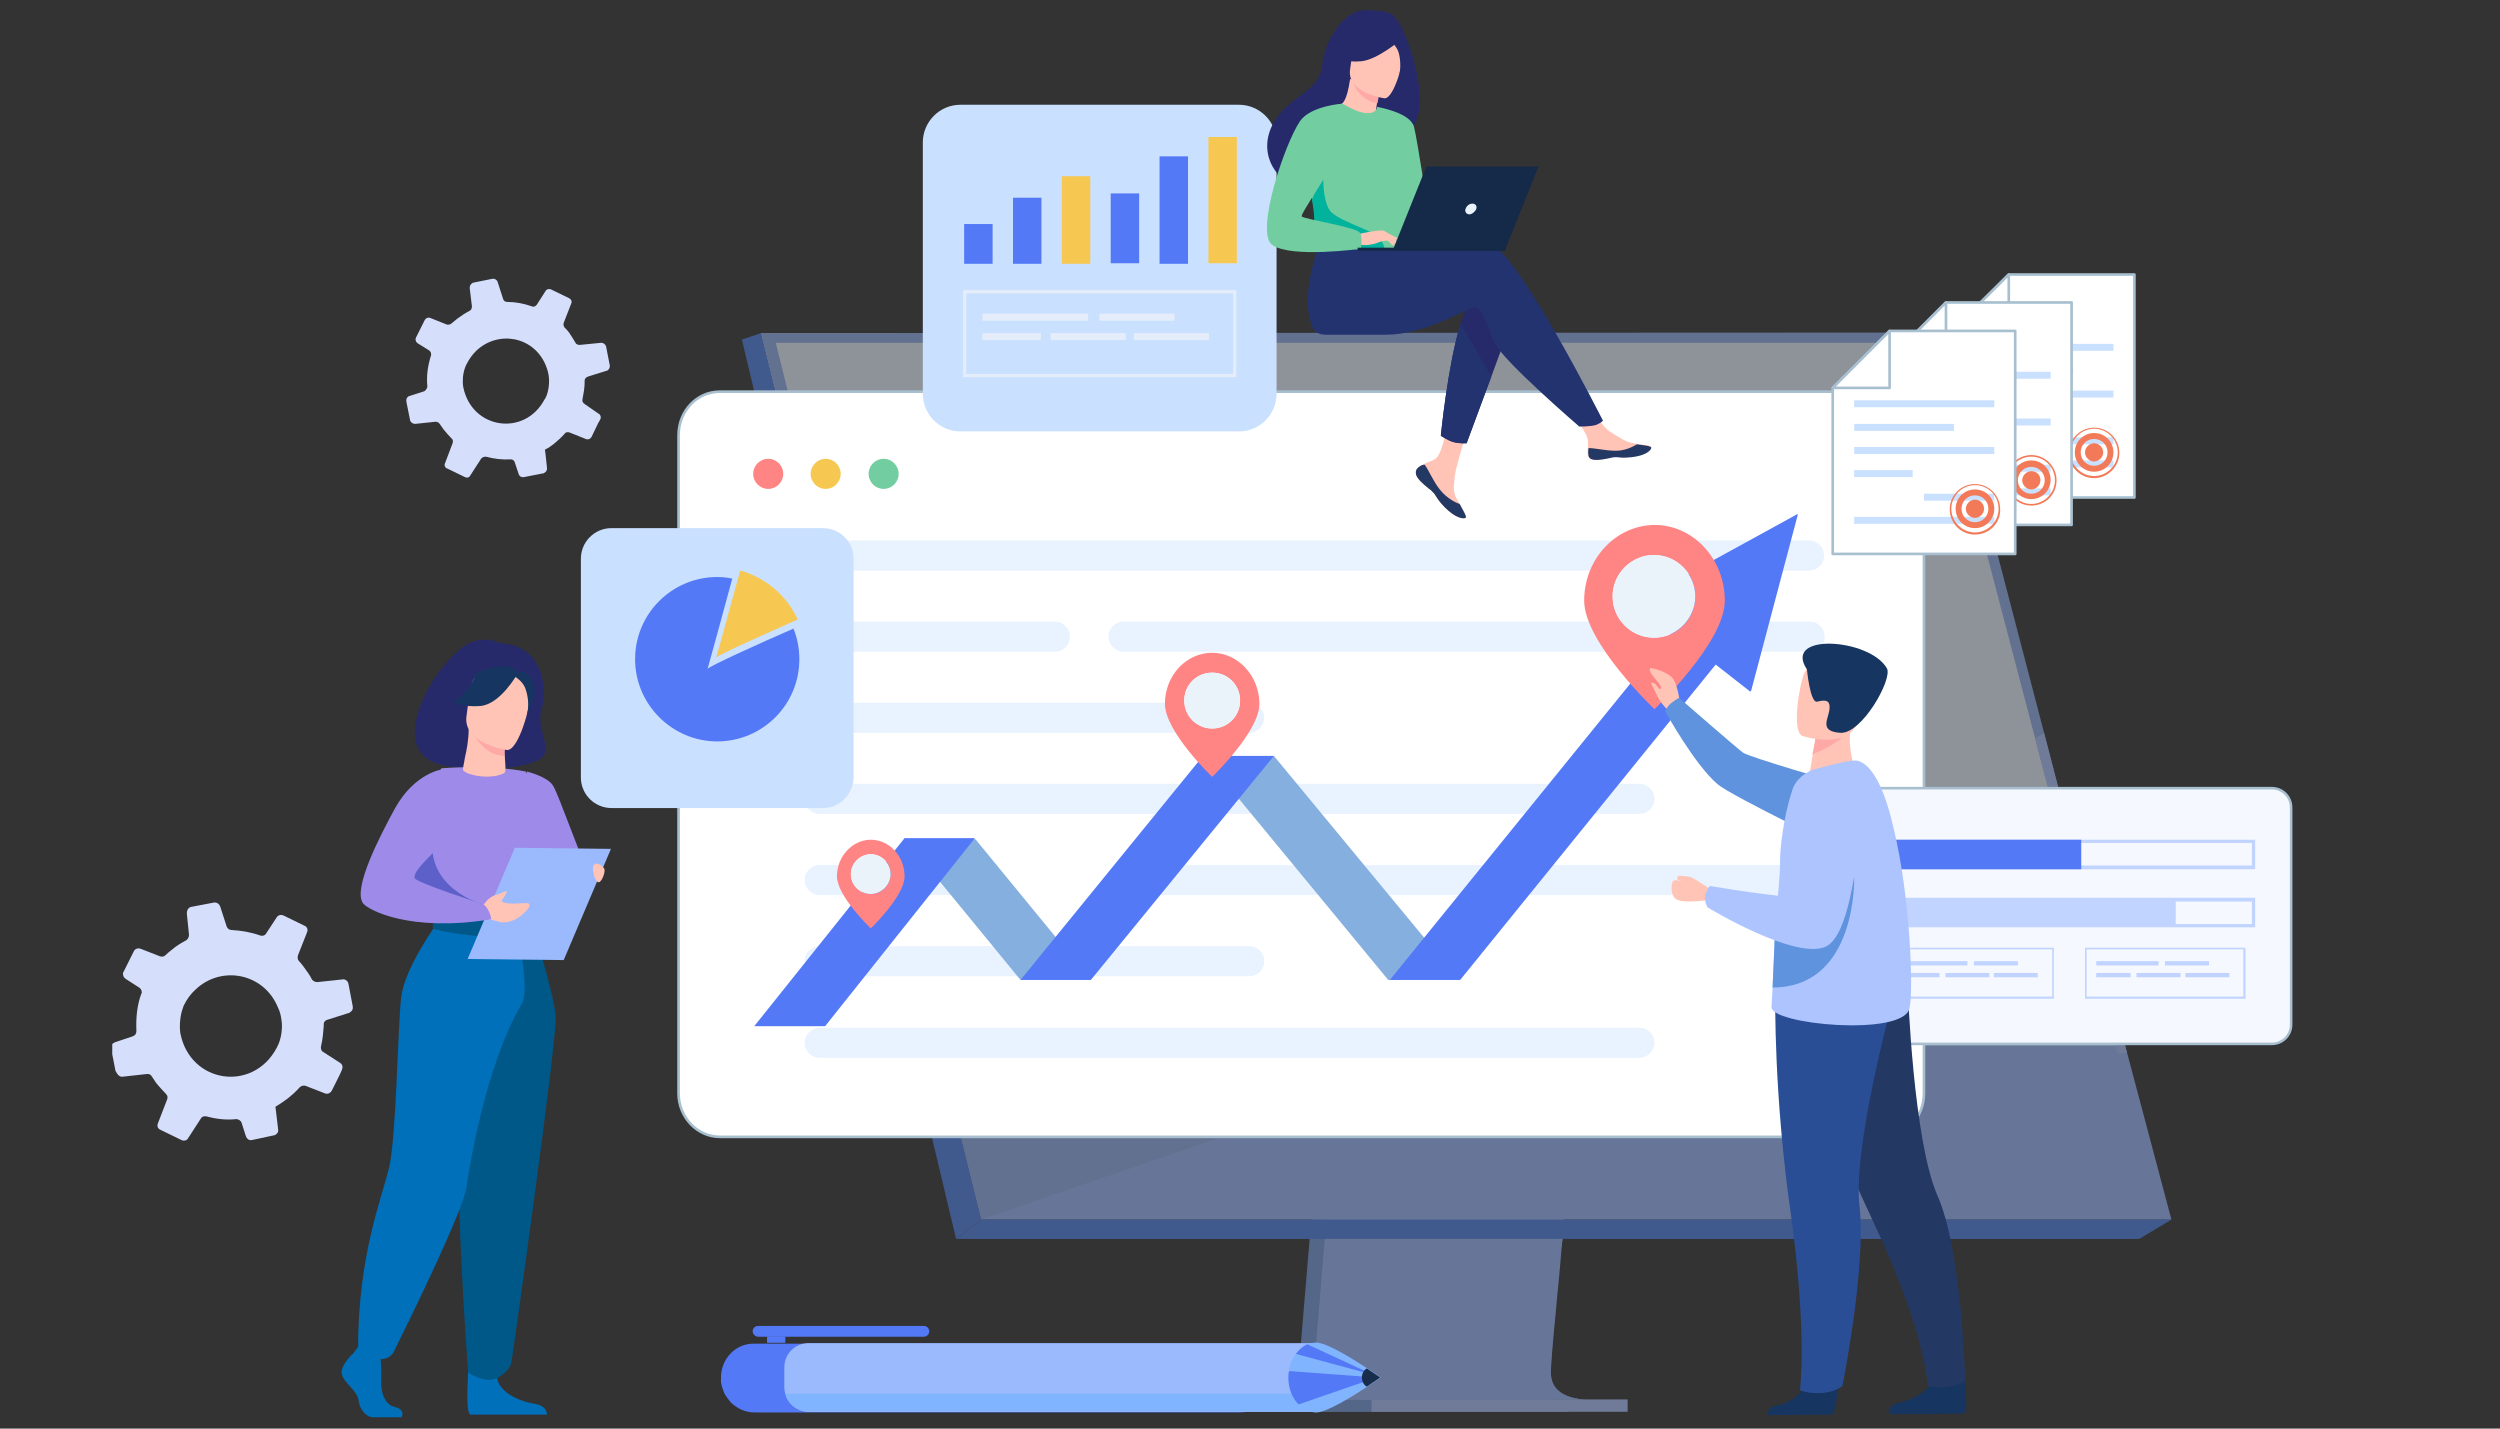 <svg width="490" height="280" viewBox="0 0 490 280" fill="none" xmlns="http://www.w3.org/2000/svg">
<rect x="0" y="0" width="490" height="280" fill="#333333" stroke="none"/>
<g id="Frame 43915">
<g id="Frame" clip-path="url(#clip0_215_107)">
<g id="Group">
<g id="Group_2" opacity="0.5">
<path id="Vector" d="M265.569 136.999L254.522 268.734C254.522 268.734 253.365 276.737 259.257 276.737C269.041 276.737 307.865 276.737 307.865 276.737C307.865 276.737 300.5 275.052 300.606 271.366C300.711 266.943 313.547 135.841 313.547 135.841L265.569 136.999Z" fill="#759BE0"/>
<path id="Vector_2" d="M311.021 274.315C309.128 274.315 272.092 274.42 262.518 274.315C258.415 274.315 257.678 270.629 257.573 268.312C257.573 267.154 257.678 266.312 257.678 266.312L257.994 262.837L258.73 254.096L259.362 246.409L260.203 236.511L260.94 228.192L268.831 134.577L316.808 133.313C316.808 133.313 311.442 188.177 307.549 228.192C307.129 232.615 306.708 236.932 306.392 240.933C306.287 242.197 306.182 243.461 306.076 244.619C305.761 248.41 305.445 251.885 305.13 254.939C305.024 256.518 304.814 258.098 304.709 259.467C304.183 264.837 303.972 268.312 303.972 268.944C303.972 269.365 303.972 269.681 304.077 269.997C304.709 274.209 310.285 274.315 311.021 274.315Z" fill="#9BBAFE"/>
<path id="Vector_3" d="M149.203 65.288L176.138 173.75L179.82 188.598L192.341 239.038H425.599L379.41 65.288H149.203Z" fill="#9BBAFE"/>
<path id="Vector_4" d="M149.203 65.288L145.416 66.551L187.396 242.829L192.341 239.038L149.203 65.288Z" fill="#4E82EA"/>
<path id="Vector_5" d="M187.396 242.829H419.286L425.599 239.038H192.341L187.396 242.829Z" fill="#4E82EA"/>
<path id="Vector_6" d="M268.827 276.711H319.014V274.289H268.827V276.711Z" fill="#AEC3FF"/>
<path id="Vector_7" d="M306.287 242.829L305.971 244.619L258.836 254.201L259.467 246.514L259.783 242.829H306.287Z" fill="#9BBAFE"/>
<path id="Vector_8" d="M311.021 274.315C309.128 274.315 272.092 274.42 262.518 274.315C258.415 274.315 257.678 270.629 257.573 268.312L304.603 259.467C304.077 264.837 303.867 268.312 303.867 268.944C303.867 269.365 303.867 269.681 303.972 269.997C304.709 274.209 310.285 274.315 311.021 274.315Z" fill="#9BBAFE"/>
<path id="Vector_9" d="M294.819 203.867L192.341 239.038L179.82 188.598L294.819 203.867Z" fill="#94B0ED"/>
<path id="Vector_10" d="M149.203 65.288H379.41L416.445 204.92H183.924L149.203 65.288Z" fill="#E9F2FF"/>
<path id="Vector_11" d="M416.551 204.92H414.657L398.875 144.686L378.569 67.183H152.044L186.343 204.92H183.924L149.203 65.287L380.147 65.182L380.357 65.919L400.663 143.738L416.551 204.92Z" fill="#94B0ED"/>
<path id="Vector_12" d="M416.866 206.288L415.078 206.499L398.875 144.686L400.663 143.738L416.866 206.288Z" fill="#AEC3FF"/>
</g>
<g id="Group_3">
<path id="Vector_13" d="M92.283 150.267C91.862 149.109 97.544 151.741 104.172 149.53C109.959 147.634 104.698 143.844 106.171 139C107.223 135.63 106.908 126.468 97.964 126.047C97.964 126.047 95.86 124.784 92.704 125.731C85.76 128.153 71.135 151.847 92.283 150.267Z" fill="#262A6B"/>
<path id="Vector_14" d="M102.068 170.275C102.068 170.275 102.909 171.96 104.488 173.855C106.381 176.172 116.061 170.696 115.219 170.275C114.378 169.854 109.538 155.743 108.38 153.953C107.223 152.163 103.225 151.215 103.225 151.215L102.068 170.275Z" fill="#9E8BE9"/>
<path id="Vector_15" d="M69.241 265.258C69.241 265.258 66.505 267.68 67.032 269.471C67.558 271.261 69.978 272.419 70.293 274.525C70.609 276.631 71.977 277.79 73.134 277.79C74.291 277.79 78.71 277.79 78.71 277.79C78.71 277.79 79.552 276.315 77.448 275.789C75.343 275.368 74.607 272.84 74.712 270.524C74.817 268.207 74.502 265.153 74.502 265.153L70.083 264.1L69.241 265.258Z" fill="#0070BA"/>
<path id="Vector_16" d="M91.967 266.312C91.967 266.312 91.02 276.737 92.177 277.263H107.223C107.223 277.263 107.223 275.473 104.803 275.157C102.383 274.736 98.175 273.367 97.438 270.208C96.702 267.049 91.967 266.312 91.967 266.312Z" fill="#0070BA"/>
<path id="Vector_17" d="M80.394 163.325C80.394 163.325 80.183 166.484 80.394 170.275C80.499 172.802 83.129 176.172 83.445 177.014C84.392 179.12 85.339 179.436 85.339 179.436L93.23 181.332L95.965 181.964L104.698 179.331C104.698 179.331 108.696 168.169 107.118 161.851C105.54 155.532 103.014 151.215 103.014 151.215C103.014 151.215 97.017 149.846 86.496 150.583L80.394 163.325Z" fill="#9E8BE9"/>
<path id="Vector_18" d="M79.552 170.38C79.657 172.907 83.024 176.172 83.34 177.014C84.287 179.12 85.234 179.436 85.234 179.436L93.124 181.332L94.597 177.225C94.597 177.225 83.024 174.171 84.918 163.43L79.552 170.38Z" fill="#5E60CA"/>
<path id="Vector_19" d="M104.277 181.121C104.277 181.121 108.591 194.705 108.906 199.233C109.222 203.866 100.595 264.732 100.279 266.838C99.963 268.839 97.438 270.102 97.438 270.102C97.438 270.102 96.281 270.734 94.703 270.313C92.388 269.681 91.757 268.944 91.757 268.944C91.757 268.944 88.39 225.559 90.494 209.974C92.598 194.494 92.598 181.016 92.598 181.016H104.277V181.121Z" fill="#005889"/>
<path id="Vector_20" d="M85.865 180.7C85.865 180.7 79.236 189.65 78.605 195.653C77.974 201.655 77.658 222.821 76.29 228.718C74.923 234.615 70.188 245.882 70.188 264.205C70.188 264.205 70.714 265.258 72.292 265.785C72.818 265.995 73.45 266.101 74.081 266.311C75.344 266.627 76.711 265.995 77.237 264.837C80.499 258.203 90.915 237.037 91.441 232.614C91.862 229.455 95.124 208.816 102.278 196.706C103.962 193.757 101.226 182.174 101.226 182.174L85.865 180.7Z" fill="#0070BA"/>
<path id="Vector_21" d="M104.909 179.015C104.909 179.015 103.12 180.384 99.648 180.489C95.544 180.594 85.234 179.436 85.234 179.436C85.234 179.436 84.813 180.699 84.813 182.068C84.813 182.068 97.333 185.228 104.593 182.49C104.698 182.49 105.645 180.805 104.909 179.015Z" fill="#005889"/>
<g id="Group_4">
<path id="Vector_22" d="M98.806 181.963C98.806 180.805 99.648 179.857 100.7 179.857C101.752 179.857 102.594 180.805 102.594 181.963C102.594 183.122 101.752 184.07 100.7 184.07C99.648 184.07 98.806 183.122 98.806 181.963ZM99.437 181.963C99.437 182.806 99.963 183.438 100.7 183.438C101.436 183.438 101.962 182.806 101.962 181.963C101.962 181.121 101.436 180.489 100.7 180.489C100.068 180.384 99.437 181.121 99.437 181.963Z" fill="white"/>
</g>
<path id="Vector_23" d="M91.652 187.966L110.485 188.176L119.744 166.379L100.91 166.168L91.652 187.966Z" fill="#9BBAFE"/>
<path id="Vector_24" d="M94.177 178.067L95.544 176.382C95.544 176.382 96.491 175.54 97.123 175.434C97.754 175.329 99.227 174.487 99.332 174.697C99.437 174.908 98.28 176.593 98.28 176.593H98.175C99.648 177.646 103.225 176.698 103.646 177.119C104.172 177.646 102.909 178.804 102.173 179.436C101.436 180.068 99.542 181.121 97.964 180.7C96.807 180.384 95.123 179.962 95.123 179.962L94.177 178.067Z" fill="#FFC4B5"/>
<path id="Vector_25" d="M118.376 170.169C118.376 170.169 117.219 168.8 116.482 169.432C115.746 170.064 116.692 173.223 117.429 172.907C118.06 172.697 118.797 170.591 118.376 170.169Z" fill="#FFC4B5"/>
<path id="Vector_26" d="M86.706 150.793C86.706 150.793 81.341 151.425 77.448 158.375C74.396 163.956 69.136 174.171 71.135 177.014C71.977 178.278 80.288 182.806 96.281 180.173C96.281 180.173 96.07 178.172 94.703 177.225C94.703 177.225 81.235 172.907 81.235 172.065C81.235 170.485 83.024 169.011 90.599 161.534C92.598 159.534 86.706 150.793 86.706 150.793Z" fill="#9E8BE9"/>
<path id="Vector_27" d="M90.81 151.004C90.599 150.794 90.915 149.951 91.126 148.477C91.441 147.108 91.862 145.107 91.862 142.791L92.283 142.896L99.016 144.054C99.016 144.054 98.911 145.844 98.911 147.529C98.911 149.003 99.332 151.215 98.806 151.531C96.176 152.9 91.546 151.952 90.81 151.004Z" fill="#FFC4B5"/>
<path id="Vector_28" d="M98.911 143.949C98.911 143.949 98.806 146.476 98.806 148.161C95.018 148.056 93.019 144.475 92.283 142.791L98.911 143.949Z" fill="#FFA9A6"/>
<path id="Vector_29" d="M99.332 147.002C99.332 147.002 90.6 145.739 91.441 140.263C92.283 134.787 91.757 130.996 97.333 131.523C103.015 132.049 103.751 134.366 103.856 136.262C104.067 138.157 101.647 147.213 99.332 147.002Z" fill="#FFC4B5"/>
<path id="Vector_30" d="M101.436 132.049C101.436 132.049 98.07 138.052 94.177 138.368C90.389 138.684 88.916 137.525 88.916 137.525C88.916 137.525 92.072 135.735 93.335 131.944C93.335 131.944 100.069 128.785 101.436 132.049Z" fill="#163560"/>
<path id="Vector_31" d="M100.7 132.471C100.7 132.471 102.383 133.418 102.909 134.787C103.436 136.156 103.751 137.946 103.33 139.947C103.33 139.947 105.855 135.84 104.172 133.103C102.383 130.259 100.7 132.471 100.7 132.471Z" fill="#163560"/>
</g>
<path id="Vector_32" d="M24.104 211.027L28.839 210.501C29.26 210.501 29.576 210.606 29.786 211.027C30.102 211.448 30.312 211.87 30.628 212.291C31.259 213.028 31.89 213.765 32.522 214.397C32.837 214.713 32.942 215.134 32.732 215.555L30.943 220.188C30.733 220.715 30.943 221.242 31.469 221.452L35.573 223.453C35.993 223.664 36.625 223.558 36.835 223.137L39.36 219.241C39.571 218.82 40.097 218.714 40.518 218.82C42.411 219.346 44.411 219.557 46.304 219.346C46.725 219.346 47.251 219.662 47.357 220.083L48.198 222.716C48.409 223.242 48.83 223.558 49.356 223.453L53.775 222.505C53.88 222.505 53.985 222.505 53.985 222.4C54.406 222.189 54.616 221.768 54.511 221.347L54.09 217.767L53.985 216.924C54.721 216.503 55.458 215.976 56.194 215.45C57.141 214.713 57.983 213.976 58.72 213.133C59.035 212.817 59.456 212.712 59.877 212.817L63.665 214.292C64.191 214.502 64.717 214.292 65.032 213.765L66.611 210.606L67.031 209.658C67.242 209.132 67.137 208.605 66.611 208.289L63.349 206.183C62.928 205.973 62.823 205.446 62.928 205.025C63.244 203.761 63.349 202.392 63.454 201.129C63.454 201.023 63.454 200.918 63.454 200.813V200.707C63.454 200.286 63.77 199.97 64.191 199.865L68.504 198.496C68.504 198.496 68.61 198.496 68.61 198.391C69.031 198.18 69.241 197.759 69.136 197.232L68.294 192.81C68.189 192.283 67.663 191.862 67.137 191.967L62.192 192.494C61.771 192.494 61.35 192.283 61.139 191.967C60.719 191.125 60.193 190.388 59.561 189.545C59.246 189.124 58.93 188.703 58.614 188.387C58.299 188.071 58.299 187.65 58.404 187.229L60.193 182.701C60.403 182.174 60.193 181.647 59.666 181.437L55.563 179.436C55.037 179.226 54.511 179.331 54.195 179.857L52.196 182.911C51.986 183.332 51.46 183.543 50.934 183.332C49.145 182.701 47.251 182.385 45.358 182.279C44.937 182.279 44.516 181.963 44.411 181.542L43.148 177.646C42.938 177.119 42.411 176.804 41.886 176.909L37.467 177.751C36.94 177.857 36.625 178.383 36.625 178.91V179.12L37.046 183.227C37.046 183.648 36.835 184.069 36.52 184.28C35.573 184.807 34.626 185.333 33.784 186.07C33.363 186.386 32.837 186.807 32.416 187.229C32.101 187.544 31.68 187.544 31.364 187.439L27.576 185.965C27.05 185.754 26.419 185.965 26.209 186.491L24.21 190.493C24.104 190.598 24.104 190.704 24.104 190.809C24.104 191.23 24.21 191.546 24.631 191.862L27.261 193.547C27.576 193.757 27.787 194.073 27.787 194.494C27.787 194.6 27.787 194.705 27.682 194.81C26.84 197.127 26.63 199.549 26.735 202.076C26.735 202.498 26.524 202.919 26.209 203.024C26.209 203.024 26.103 203.024 25.998 203.129L22.526 204.288C22 204.498 21.684 204.92 21.79 205.446V205.551L22.631 209.869C23.052 210.711 23.473 211.132 24.104 211.027ZM54.511 197.548C54.827 198.18 55.037 198.917 55.142 199.76C55.458 201.234 55.142 203.656 54.406 205.025C54.301 205.13 54.301 205.341 54.195 205.446C49.566 214.081 37.361 212.396 35.362 202.603C35.152 201.339 35.257 199.444 35.678 198.075C35.783 197.759 35.888 197.443 35.993 197.127C36.625 195.863 37.361 194.81 38.308 193.968C43.358 189.124 51.776 190.704 54.511 197.548Z" fill="#D5DFFC"/>
<path id="Vector_33" d="M81.341 83.084L85.339 82.662C85.654 82.662 85.97 82.768 86.18 83.084C86.391 83.4 86.706 83.821 86.917 84.137C87.443 84.769 87.969 85.4 88.495 85.927C88.811 86.137 88.811 86.559 88.706 86.875L87.233 90.771C87.022 91.192 87.233 91.719 87.653 91.824L91.125 93.509C91.546 93.719 91.967 93.614 92.177 93.193L94.282 89.928C94.492 89.612 94.913 89.507 95.229 89.507C96.807 89.928 98.49 90.139 100.069 90.034C100.489 90.034 100.805 90.244 100.91 90.665L101.647 92.877C101.752 93.298 102.173 93.614 102.699 93.509L106.487 92.772C106.592 92.772 106.592 92.772 106.697 92.666C107.013 92.561 107.223 92.14 107.223 91.824L106.907 88.875L106.802 88.138C107.433 87.822 108.065 87.401 108.591 86.98C109.327 86.348 110.064 85.716 110.695 84.979C110.906 84.663 111.326 84.663 111.642 84.769L114.798 86.032C115.219 86.243 115.745 86.032 115.956 85.611L117.218 82.978L117.639 82.241C117.85 81.82 117.744 81.293 117.324 81.083L114.588 79.187C114.272 78.977 114.062 78.661 114.167 78.24C114.378 77.187 114.588 76.028 114.588 74.975C114.588 74.87 114.588 74.765 114.588 74.659V74.554C114.588 74.238 114.904 73.922 115.219 73.817L118.902 72.659H119.007C119.323 72.448 119.533 72.132 119.533 71.711L118.797 67.92C118.691 67.499 118.27 67.183 117.85 67.183L113.641 67.604C113.325 67.604 112.905 67.499 112.799 67.183C112.379 66.446 111.958 65.814 111.537 65.182C111.326 64.866 111.011 64.55 110.695 64.234C110.485 64.024 110.379 63.602 110.485 63.287L111.958 59.496C112.168 59.075 111.958 58.653 111.537 58.443L108.065 56.758C107.644 56.547 107.118 56.653 106.907 57.074L105.224 59.706C105.014 60.022 104.593 60.233 104.172 60.022C102.699 59.496 101.015 59.18 99.437 59.18C99.016 59.18 98.701 58.969 98.596 58.548L97.543 55.284C97.438 54.862 96.912 54.547 96.491 54.652L92.809 55.389C92.388 55.494 92.072 55.915 92.072 56.337V56.547L92.493 60.022C92.493 60.443 92.388 60.759 91.967 60.97C91.125 61.391 90.389 61.918 89.652 62.444C89.231 62.76 88.916 63.076 88.495 63.392C88.285 63.602 87.864 63.708 87.548 63.602L84.392 62.339C83.971 62.128 83.445 62.339 83.234 62.76L81.551 66.13C81.551 66.235 81.446 66.34 81.446 66.446C81.446 66.762 81.551 67.078 81.867 67.288L84.076 68.657C84.392 68.868 84.497 69.184 84.497 69.394C84.497 69.499 84.497 69.605 84.497 69.605C83.866 71.606 83.55 73.606 83.76 75.712C83.76 76.028 83.55 76.344 83.34 76.555C83.34 76.555 83.234 76.555 83.234 76.66L80.288 77.608C79.868 77.713 79.552 78.134 79.657 78.661V78.766L80.394 82.452C80.499 82.768 80.92 83.084 81.341 83.084ZM107.013 71.711C107.223 72.237 107.433 72.869 107.539 73.606C107.749 74.87 107.539 76.871 106.907 78.029C106.802 78.134 106.802 78.24 106.697 78.345C102.804 85.611 92.493 84.137 90.81 75.923C90.599 74.87 90.704 73.29 91.125 72.132C91.231 71.816 91.336 71.606 91.441 71.395C91.967 70.342 92.598 69.499 93.335 68.762C97.649 64.656 104.698 65.919 107.013 71.711Z" fill="#D5DFFC"/>
<path id="Vector_34" d="M377.096 85.295V214.292C377.096 219.03 373.518 222.821 368.994 222.821H141.102C136.683 222.821 133 219.03 133 214.292V85.295C133 80.556 136.577 76.766 141.102 76.766H369.099C373.518 76.766 377.096 80.556 377.096 85.295Z" fill="white" stroke="#A8BFCF" stroke-width="0.521" stroke-miterlimit="10"/>
<path id="Vector_35" d="M354.58 111.832H160.672C158.988 111.832 157.726 110.463 157.726 108.883C157.726 107.198 159.093 105.935 160.672 105.935H354.58C356.263 105.935 357.526 107.304 357.526 108.883C357.526 110.463 356.263 111.832 354.58 111.832Z" fill="#E9F2FF"/>
<path id="Vector_36" d="M244.842 143.633H160.672C158.988 143.633 157.726 142.264 157.726 140.684C157.726 138.999 159.093 137.736 160.672 137.736H244.842C246.526 137.736 247.788 139.105 247.788 140.684C247.788 142.264 246.421 143.633 244.842 143.633Z" fill="#E9F2FF"/>
<path id="Vector_37" d="M321.227 159.534H160.672C158.988 159.534 157.726 158.165 157.726 156.585C157.726 154.9 159.093 153.637 160.672 153.637H321.333C323.016 153.637 324.279 155.006 324.279 156.585C324.279 158.27 322.911 159.534 321.227 159.534Z" fill="#E9F2FF"/>
<path id="Vector_38" d="M188.027 175.435H160.672C158.988 175.435 157.726 174.066 157.726 172.486C157.726 170.801 159.093 169.538 160.672 169.538H188.027C189.71 169.538 190.973 170.907 190.973 172.486C190.973 174.171 189.605 175.435 188.027 175.435Z" fill="#E9F2FF"/>
<path id="Vector_39" d="M206.755 127.732H160.672C158.988 127.732 157.726 126.363 157.726 124.784C157.726 123.099 159.093 121.835 160.672 121.835H206.755C208.438 121.835 209.701 123.204 209.701 124.784C209.701 126.363 208.438 127.732 206.755 127.732Z" fill="#E9F2FF"/>
<path id="Vector_40" d="M354.79 127.732H220.222C218.539 127.732 217.276 126.363 217.276 124.784C217.276 123.099 218.644 121.835 220.222 121.835H354.685C356.369 121.835 357.631 123.204 357.631 124.784C357.736 126.363 356.369 127.732 354.79 127.732Z" fill="#E9F2FF"/>
<path id="Vector_41" d="M244.842 191.335H160.672C158.988 191.335 157.726 189.967 157.726 188.387C157.726 186.702 159.093 185.438 160.672 185.438H244.842C246.526 185.438 247.788 186.807 247.788 188.387C247.788 190.072 246.421 191.335 244.842 191.335Z" fill="#E9F2FF"/>
<path id="Vector_42" d="M321.227 207.341H160.672C158.988 207.341 157.726 205.972 157.726 204.393C157.726 202.708 159.093 201.444 160.672 201.444H321.333C323.016 201.444 324.279 202.813 324.279 204.393C324.279 205.972 322.911 207.341 321.227 207.341Z" fill="#E9F2FF"/>
<path id="Vector_43" d="M354.79 175.435H220.222C218.539 175.435 217.276 174.066 217.276 172.486C217.276 170.801 218.644 169.538 220.222 169.538H354.685C356.369 169.538 357.631 170.907 357.631 172.486C357.736 174.171 356.369 175.435 354.79 175.435Z" fill="#E9F2FF"/>
<g id="Group_5">
<path id="Vector_44" d="M161.303 158.376H119.849C116.587 158.376 113.852 155.743 113.852 152.373V109.515C113.852 106.251 116.482 103.513 119.849 103.513H161.303C164.564 103.513 167.3 106.145 167.3 109.515V152.373C167.195 155.743 164.564 158.376 161.303 158.376Z" fill="#CAE0FF"/>
<g id="Group_6">
<path id="Vector_45" d="M156.673 129.207C156.673 138.157 149.414 145.318 140.576 145.318C131.738 145.318 124.478 138.052 124.478 129.207C124.478 120.256 131.738 113.095 140.576 113.095C141.628 113.095 142.575 113.201 143.522 113.411C141.523 120.782 138.892 130.47 138.682 131.102C138.997 130.576 148.782 126.153 155.516 123.204C156.253 124.994 156.673 127.101 156.673 129.207Z" fill="#5379F6"/>
<path id="Vector_46" d="M156.358 121.414C150.466 124.047 140.681 128.364 140.365 128.891C140.576 128.364 143.206 118.466 145.1 111.832C150.045 113.2 154.253 116.781 156.358 121.414Z" fill="#F6C852"/>
</g>
</g>
<g id="Group_7">
<path id="Vector_47" d="M242.843 84.558H188.238C184.239 84.558 180.873 81.294 180.873 77.187V27.905C180.873 23.903 184.134 20.534 188.238 20.534H242.843C246.841 20.534 250.208 23.798 250.208 27.905V77.187C250.208 81.188 246.947 84.558 242.843 84.558Z" fill="#CAE0FF"/>
<g id="Group_8">
<g id="Group_9">
<path id="Vector_48" d="M242.317 73.922H188.764V56.863H242.317V73.922ZM189.395 73.291H241.686V57.495H189.395V73.291Z" fill="#E4EDF9"/>
</g>
<g id="Group_10">
<path id="Vector_49" d="M213.278 61.497H192.551V62.865H213.278V61.497Z" fill="#E4EDF9"/>
<path id="Vector_50" d="M230.218 61.497H215.488V62.865H230.218V61.497Z" fill="#E4EDF9"/>
<path id="Vector_51" d="M204.02 65.288H192.551V66.656H204.02V65.288Z" fill="#E4EDF9"/>
<path id="Vector_52" d="M220.643 65.288H205.913V66.656H220.643V65.288Z" fill="#E4EDF9"/>
<path id="Vector_53" d="M236.951 65.288H222.221V66.656H236.951V65.288Z" fill="#E4EDF9"/>
</g>
</g>
<g id="Group_11">
<path id="Vector_54" d="M194.55 43.911H188.974V51.704H194.55V43.911Z" fill="#5379F6"/>
<path id="Vector_55" d="M204.125 38.752H198.548V51.704H204.125V38.752Z" fill="#5379F6"/>
<path id="Vector_56" d="M213.699 34.539H208.123V51.703H213.699V34.539Z" fill="#F6C852"/>
<path id="Vector_57" d="M223.274 37.909H217.697V51.598H223.274V37.909Z" fill="#5379F6"/>
<path id="Vector_58" d="M232.848 30.643H227.271V51.704H232.848V30.643Z" fill="#5379F6"/>
<path id="Vector_59" d="M242.422 26.852H236.846V51.598H242.422V26.852Z" fill="#F6C852"/>
</g>
</g>
<g id="Group_12">
<g id="Group_13">
<path id="Vector_60" d="M277.774 91.824C277.458 92.245 277.458 92.561 277.564 93.087C277.879 93.93 278.826 94.772 279.984 95.72C280.089 95.825 280.299 95.931 280.404 96.036C280.404 96.036 280.51 96.036 280.51 96.141C280.51 96.141 280.51 96.141 280.615 96.246C281.667 97.194 281.246 97.405 283.14 99.406C285.349 101.617 286.822 101.722 287.243 101.512C287.559 101.301 286.822 100.143 286.086 98.774C286.086 98.668 285.981 98.668 285.981 98.563C285.876 98.353 285.77 98.247 285.665 98.037C284.718 96.457 284.929 95.615 285.139 93.298C285.349 91.297 288.19 82.347 288.19 82.347L284.087 81.609C284.087 81.609 282.824 88.77 281.457 89.823C280.72 90.455 279.878 90.455 279.247 90.876L279.142 90.981C278.511 91.192 278.195 91.403 277.774 91.824Z" fill="#FFC4B5"/>
<path id="Vector_61" d="M277.774 91.824C277.458 92.245 277.458 92.561 277.564 93.088C277.879 93.93 278.826 94.772 279.984 95.72C280.089 95.826 280.299 95.931 280.404 96.036C280.404 96.036 280.51 96.036 280.51 96.141C280.51 96.141 280.51 96.141 280.615 96.247C281.667 97.195 281.246 97.405 283.14 99.406C285.349 101.617 286.822 101.723 287.243 101.512C287.559 101.301 286.822 100.143 286.086 98.774C285.665 98.669 283.666 97.826 282.193 95.931C280.93 94.351 280.089 92.245 279.247 91.087C279.142 91.087 279.142 91.087 279.037 91.087C278.511 91.192 278.195 91.403 277.774 91.824Z" fill="#233862"/>
<path id="Vector_62" d="M311.232 89.191C311.443 90.455 313.336 90.244 315.335 89.718C317.334 89.191 316.914 89.823 319.754 89.507C322.7 89.191 323.542 88.138 323.647 87.717C323.753 87.296 322.28 87.19 320.807 86.98C320.596 86.98 320.386 86.98 320.175 86.874C318.492 86.664 317.124 85.505 315.651 84.663C314.178 83.82 311.969 80.24 311.969 80.24L307.97 80.556C307.97 80.556 310.075 83.715 310.811 85.084C311.337 85.927 311.232 86.98 311.232 87.822C311.127 88.349 311.127 88.77 311.232 89.191Z" fill="#FFC4B5"/>
<path id="Vector_63" d="M315.335 89.823C317.334 89.296 316.914 89.928 319.754 89.612C322.7 89.296 323.542 88.243 323.647 87.822C323.752 87.401 322.279 87.296 320.807 87.085C320.807 87.085 319.018 88.349 316.703 88.349C314.704 88.349 312.705 87.822 311.337 87.822C311.337 88.243 311.232 88.77 311.337 89.191C311.443 90.455 313.231 90.244 315.335 89.823Z" fill="#233862"/>
<path id="Vector_64" d="M295.976 63.813L292.294 73.817L287.454 86.874C287.454 86.874 286.191 86.98 284.929 86.664C283.771 86.348 282.404 85.4 282.404 85.4C282.404 85.4 283.771 71.395 286.296 63.392C286.928 61.286 287.664 59.706 288.506 58.758C292.294 54.125 295.976 63.813 295.976 63.813Z" fill="#262A6B"/>
<path id="Vector_65" d="M292.188 47.912C290.084 47.281 284.613 47.912 278.616 48.965C276.932 49.281 275.249 48.544 274.407 47.07L259.362 45.912C259.362 45.912 254.417 56.968 257.152 63.919C257.573 64.972 258.415 65.603 259.783 65.603C259.783 65.603 268.831 65.603 271.777 65.603C279.247 65.603 287.664 60.444 288.716 60.233C290.505 59.917 291.241 63.392 292.925 67.183C294.713 70.868 309.549 83.61 309.549 83.61C309.549 83.61 311.863 83.61 312.81 83.294C313.862 82.873 314.178 82.452 314.178 82.452C314.178 82.452 297.659 49.703 292.188 47.912Z" fill="#223370"/>
<path id="Vector_66" d="M272.829 2.842C271.672 2.211 270.62 2.105 269.988 2.105C269.568 2.105 269.041 2.105 268.621 2C262.834 1.158 259.467 9.477 259.257 12.004C258.836 16.637 256.416 17.374 252.944 20.218C246 26.009 248.104 32.749 251.786 35.276C254.101 36.75 258.099 35.276 258.099 35.276C258.204 35.276 269.041 29.168 274.407 26.22C282.404 25.272 275.986 4.843 272.829 2.842Z" fill="#262A6B"/>
<path id="Vector_67" d="M269.778 23.903C269.778 23.903 267.147 24.851 265.359 24.009C263.675 23.271 262.413 20.534 262.413 20.534C263.149 20.534 263.991 19.796 264.622 15.479L264.938 15.584L270.409 17.585C270.409 17.585 269.988 19.375 269.778 20.955C269.673 22.324 269.567 23.693 269.778 23.903Z" fill="#FFC4B5"/>
<path id="Vector_68" d="M270.514 17.479C270.514 17.479 270.304 18.427 269.988 20.217C266.832 19.691 265.464 17.269 265.043 15.584L270.514 17.479Z" fill="#FFA9A6"/>
<path id="Vector_69" d="M271.356 19.27C271.356 19.27 263.886 18.217 264.622 13.583C265.359 8.95 264.833 5.686 269.567 6.107C274.407 6.528 275.039 8.424 275.144 10.108C275.249 11.688 273.25 19.375 271.356 19.27Z" fill="#FFC4B5"/>
<path id="Vector_70" d="M274.828 7.581C274.828 7.581 270.093 11.688 266.832 12.004C263.57 12.32 262.308 11.267 262.308 11.267C262.308 11.267 264.201 9.687 265.359 7.16C265.674 6.423 266.411 5.896 267.253 5.791C269.673 5.581 273.986 5.475 274.828 7.581Z" fill="#262A6B"/>
<path id="Vector_71" d="M271.882 7.16C271.882 7.16 273.46 8.74 273.986 9.898C274.512 11.056 274.618 13.689 274.197 14.742C274.197 14.742 276.722 9.898 275.249 7.581C273.776 5.054 271.882 7.16 271.882 7.16Z" fill="#262A6B"/>
<path id="Vector_72" d="M276.091 34.855C275.88 49.913 275.985 46.754 274.407 48.228C273.986 48.544 272.934 48.755 271.461 48.86C266.832 49.176 258.73 48.439 258.415 47.597C257.363 44.648 258.099 43.7 257.258 39.172C257.152 38.646 257.047 38.119 256.942 37.593C256.205 34.434 255.469 33.381 258.099 28.431C260.519 23.903 262.939 20.218 263.149 20.323C269.462 24.114 269.988 20.955 269.988 20.955C269.988 20.955 276.196 27.484 276.091 34.855Z" fill="#72CEA0"/>
<path id="Vector_73" d="M292.294 73.817L287.454 86.875C287.454 86.875 286.191 86.98 284.929 86.664C283.771 86.348 282.404 85.4 282.404 85.4C282.404 85.4 283.771 71.395 286.296 63.392L292.294 73.817Z" fill="#223370"/>
<path id="Vector_74" d="M269.883 20.955C269.883 20.955 276.406 22.008 277.143 24.851C277.879 27.694 280.404 44.648 280.404 44.648C280.404 44.648 278.616 46.438 277.038 44.858C275.565 43.384 272.198 28.958 272.198 28.958L269.883 20.955Z" fill="#72CEA0"/>
<path id="Vector_75" d="M271.356 48.86C266.727 49.176 258.625 48.439 258.31 47.596C257.258 44.648 257.994 43.7 257.152 39.172L259.362 32.854C259.362 32.854 258.941 39.909 261.045 41.7C263.15 43.595 269.462 45.28 270.514 46.754C271.041 47.596 271.356 48.334 271.356 48.86Z" fill="#01B39D"/>
<path id="Vector_76" d="M266.095 45.911C266.095 45.911 270.62 44.858 271.356 45.28C272.093 45.701 273.881 47.175 274.092 47.702C274.302 48.228 272.408 47.28 271.882 47.175C271.461 47.07 270.409 47.386 269.988 47.596C267.884 48.333 266.516 47.912 266.516 47.912L266.095 45.911Z" fill="#FFC4B5"/>
<path id="Vector_77" d="M263.044 20.323C263.044 20.323 256.942 20.744 254.838 23.692C251.892 27.905 245.894 45.596 249.366 48.017C253.154 50.65 266.727 48.755 266.727 48.755C266.727 48.755 267.148 46.649 266.516 45.596C265.885 44.542 255.679 42.963 255.153 42.437C254.732 42.015 261.045 33.275 261.045 31.801C261.045 30.327 263.044 20.323 263.044 20.323Z" fill="#72CEA0"/>
<path id="Vector_78" d="M271.672 46.648C271.672 46.648 272.619 47.912 272.934 48.017C273.25 48.123 273.46 48.123 273.46 48.123L272.829 46.964L271.672 46.648Z" fill="#FFC4B5"/>
<path id="Vector_79" d="M271.356 45.385L274.092 46.754C274.092 46.754 273.987 46.965 273.671 46.965C273.355 46.965 272.514 46.649 272.514 46.649L271.356 45.385Z" fill="#FFC4B5"/>
</g>
<g id="Group_14">
<path id="Vector_80" d="M295.134 48.544H266.095V49.176H294.924L295.134 48.544Z" fill="#152949"/>
<path id="Vector_81" d="M272.934 49.176H294.924L301.552 32.644H279.563L272.934 49.176Z" fill="#152949"/>
<path id="Vector_82" d="M289.348 40.963C289.558 40.331 289.137 39.91 288.611 39.91C287.98 39.91 287.454 40.331 287.243 40.963C287.033 41.489 287.454 42.016 287.98 42.016C288.506 42.016 289.137 41.489 289.348 40.963Z" fill="#EBF3FA"/>
</g>
</g>
<g id="Group_15">
<path id="Vector_83" d="M141.312 269.997C141.312 270.313 141.312 270.523 141.312 270.839C141.417 271.682 141.733 272.524 142.049 273.261C142.364 273.788 142.785 274.314 143.206 274.841C144.469 276.105 146.152 276.842 147.941 276.842H242.948C246.631 276.842 249.682 273.788 249.682 270.102C249.682 268.207 248.946 266.522 247.683 265.364C246.421 264.1 244.737 263.363 242.948 263.363H148.046C144.363 263.152 141.312 266.206 141.312 269.997Z" fill="#5379F6"/>
<path id="Vector_84" d="M148.572 261.994H181.083C181.609 261.994 182.135 261.573 182.135 260.941C182.135 260.414 181.714 259.888 181.083 259.888H148.572C148.046 259.888 147.52 260.309 147.52 260.941C147.52 261.467 148.046 261.994 148.572 261.994Z" fill="#5379F6"/>
<path id="Vector_85" d="M150.346 263.188H153.923V261.924H150.346V263.188Z" fill="#5379F6"/>
<path id="Vector_86" d="M142.154 273.156C142.47 273.682 142.891 274.209 143.311 274.735C144.574 275.999 146.257 276.736 148.046 276.736H168.142V273.261H142.154V273.156Z" fill="#5379F6"/>
<path id="Vector_87" d="M262.308 267.996V271.998C262.308 272.419 262.203 272.84 262.097 273.261C261.571 275.262 259.678 276.736 257.468 276.736H158.567C156.358 276.736 154.464 275.262 153.938 273.261C153.833 272.84 153.728 272.419 153.728 271.998V267.996C153.728 265.364 155.832 263.258 158.462 263.258H257.363C260.204 263.152 262.308 265.364 262.308 267.996Z" fill="#9BBAFE"/>
<path id="Vector_88" d="M262.097 273.156C261.571 275.157 259.678 276.631 257.468 276.631H158.567C156.358 276.631 154.464 275.157 153.938 273.156H262.097Z" fill="#80B4FF"/>
<g id="Group_16">
<path id="Vector_89" d="M252.523 269.997C252.523 272.103 253.259 273.999 254.522 275.262L254.627 275.368C255.574 276.315 256.731 276.842 257.994 276.842C259.993 276.842 264.938 273.788 267.989 271.787C269.568 270.734 270.62 269.997 270.62 269.997C270.62 269.997 269.568 269.26 267.989 268.207C264.938 266.206 259.993 263.152 257.994 263.152C257.363 263.152 256.837 263.258 256.311 263.468C255.469 263.784 254.627 264.416 253.996 265.258C253.365 266.206 252.839 267.259 252.628 268.523C252.523 269.049 252.523 269.576 252.523 269.997Z" fill="#80B4FF"/>
<path id="Vector_90" d="M252.523 269.997C252.523 272.103 253.259 273.999 254.522 275.262L269.778 269.997L252.733 268.733C252.523 269.049 252.523 269.576 252.523 269.997Z" fill="#5379F6"/>
<path id="Vector_91" d="M253.996 265.364L269.147 269.471L256.205 263.468C255.364 263.889 254.627 264.521 253.996 265.364Z" fill="#5379F6"/>
<path id="Vector_92" d="M266.937 269.997C266.937 270.84 267.358 271.471 267.884 271.787C269.462 270.734 270.515 269.997 270.515 269.997C270.515 269.997 269.462 269.26 267.884 268.207C267.358 268.523 266.937 269.155 266.937 269.997Z" fill="#182D4C"/>
</g>
</g>
<path id="Vector_93" d="M150.571 95.825C152.198 95.825 153.517 94.505 153.517 92.877C153.517 91.248 152.198 89.928 150.571 89.928C148.944 89.928 147.625 91.248 147.625 92.877C147.625 94.505 148.944 95.825 150.571 95.825Z" fill="#FF8585"/>
<path id="Vector_94" d="M161.829 95.825C163.456 95.825 164.775 94.505 164.775 92.877C164.775 91.248 163.456 89.928 161.829 89.928C160.202 89.928 158.883 91.248 158.883 92.877C158.883 94.505 160.202 95.825 161.829 95.825Z" fill="#F6C852"/>
<path id="Vector_95" d="M173.192 95.825C174.819 95.825 176.138 94.505 176.138 92.877C176.138 91.248 174.819 89.928 173.192 89.928C171.565 89.928 170.246 91.248 170.246 92.877C170.246 94.505 171.565 95.825 173.192 95.825Z" fill="#72CEA0"/>
<g id="Group_17">
<g id="Group_18">
<path id="Vector_96" d="M177.4 164.483L200.021 192.072H213.804L191.183 164.483H177.4Z" fill="#85AFDE"/>
<path id="Vector_97" d="M249.682 148.161H235.899L272.093 192.073H285.981L249.682 148.161Z" fill="#85AFDE"/>
</g>
<g id="Group_19">
<path id="Vector_98" d="M147.835 201.129H161.724L191.078 164.272H177.295L147.835 201.129Z" fill="#5379F6"/>
<path id="Vector_99" d="M200.021 192.073H213.804L249.682 148.161H235.794L200.021 192.073Z" fill="#5379F6"/>
<path id="Vector_100" d="M352.265 100.774L320.806 118.044C320.701 118.044 320.701 118.149 320.806 118.255L327.856 123.731L272.408 192.072H286.191L336.273 130.259L343.006 135.525C343.112 135.525 343.112 135.525 343.217 135.419L352.37 100.88C352.37 100.774 352.265 100.774 352.265 100.774Z" fill="#5379F6"/>
</g>
</g>
<g id="Group_20">
<g id="Group_21">
<path id="Vector_101" d="M164.038 171.749C164.038 175.645 170.667 181.963 170.667 181.963C170.667 181.963 177.295 175.645 177.295 171.749C177.295 167.853 174.349 164.588 170.667 164.588C167.09 164.588 164.038 167.853 164.038 171.749ZM166.774 171.328C166.774 169.222 168.563 167.432 170.667 167.432C172.876 167.432 174.56 169.222 174.56 171.328C174.56 173.539 172.771 175.224 170.667 175.224C168.563 175.224 166.774 173.539 166.774 171.328Z" fill="#FF8585"/>
</g>
<path id="Vector_102" d="M166.774 171.328C166.774 169.222 168.563 167.432 170.667 167.432C172.771 167.432 174.56 169.222 174.56 171.328C174.56 173.434 172.771 175.224 170.667 175.224C168.563 175.224 166.774 173.539 166.774 171.328Z" fill="#EBF3FA"/>
</g>
<g id="Group_22">
<g id="Group_23">
<path id="Vector_103" d="M228.324 137.947C228.324 143.422 237.583 152.268 237.583 152.268C237.583 152.268 246.841 143.422 246.841 137.947C246.841 132.471 242.633 127.943 237.583 127.943C232.532 127.943 228.324 132.366 228.324 137.947ZM232.111 137.315C232.111 134.261 234.531 131.839 237.583 131.839C240.634 131.839 243.054 134.261 243.054 137.315C243.054 140.369 240.634 142.791 237.583 142.791C234.637 142.791 232.111 140.369 232.111 137.315Z" fill="#FF8585"/>
</g>
<path id="Vector_104" d="M232.111 137.315C232.111 134.261 234.531 131.839 237.582 131.839C240.634 131.839 243.054 134.261 243.054 137.315C243.054 140.368 240.634 142.79 237.582 142.79C234.531 142.79 232.111 140.368 232.111 137.315Z" fill="#EBF3FA"/>
</g>
<g id="Group_24">
<path id="Vector_105" d="M445.274 204.604H367.837C365.733 204.604 364.049 202.919 364.049 200.813V158.27C364.049 156.164 365.733 154.479 367.837 154.479H445.274C447.378 154.479 449.062 156.164 449.062 158.27V200.813C449.062 202.919 447.378 204.604 445.274 204.604Z" fill="#F5F8FF" stroke="#A8BFCF" stroke-width="0.5" stroke-miterlimit="10"/>
<g id="Group_25">
<g id="Group_26">
<path id="Vector_106" d="M402.557 195.758H371.099V185.754H402.557V195.758ZM371.52 195.337H402.242V186.07H371.52V195.337Z" fill="#C0D4FF"/>
</g>
<g id="Group_27">
<path id="Vector_107" d="M385.618 188.387H373.413V189.23H385.618V188.387Z" fill="#C0D4FF"/>
<path id="Vector_108" d="M395.508 188.387H386.881V189.23H395.508V188.387Z" fill="#C0D4FF"/>
<path id="Vector_109" d="M380.147 190.704H373.413V191.547H380.147V190.704Z" fill="#C0D4FF"/>
<path id="Vector_110" d="M389.932 190.704H381.304V191.547H389.932V190.704Z" fill="#C0D4FF"/>
<path id="Vector_111" d="M399.401 190.704H390.773V191.547H399.401V190.704Z" fill="#C0D4FF"/>
</g>
</g>
<g id="Group_28">
<g id="Group_29">
<path id="Vector_112" d="M440.119 195.758H408.66V185.754H440.119V195.758ZM408.976 195.337H439.698V186.07H408.976V195.337Z" fill="#C0D4FF"/>
</g>
<g id="Group_30">
<path id="Vector_113" d="M423.074 188.387H410.869V189.23H423.074V188.387Z" fill="#C0D4FF"/>
<path id="Vector_114" d="M432.964 188.387H424.337V189.23H432.964V188.387Z" fill="#C0D4FF"/>
<path id="Vector_115" d="M417.603 190.704H410.869V191.547H417.603V190.704Z" fill="#C0D4FF"/>
<path id="Vector_116" d="M427.388 190.704H418.76V191.547H427.388V190.704Z" fill="#C0D4FF"/>
<path id="Vector_117" d="M436.962 190.704H428.335V191.547H436.962V190.704Z" fill="#C0D4FF"/>
</g>
</g>
<g id="Group_31">
<g id="Group_32">
<g id="Group_33">
<path id="Vector_118" d="M442.013 181.753H371.099V175.961H442.013V181.753ZM371.835 181.121H441.381V176.699H371.835V181.121Z" fill="#C0D4FF"/>
</g>
<path id="Vector_119" d="M426.441 176.383H371.414V181.437H426.441V176.383Z" fill="#C0D4FF"/>
</g>
</g>
<g id="Group_34">
<g id="Group_35">
<g id="Group_36">
<path id="Vector_120" d="M442.013 170.38H371.099V164.588H442.013V170.38ZM371.835 169.643H441.381V165.22H371.835V169.643Z" fill="#C0D4FF"/>
</g>
<path id="Vector_121" d="M407.923 164.588H371.099V170.38H407.923V164.588Z" fill="#5379F6"/>
</g>
</g>
</g>
<g id="Group_37">
<g id="Group_38">
<g id="Group_39">
<g id="Group_40">
<path id="Vector_122" d="M393.719 53.809L382.461 64.971V97.51H418.339V53.809H393.719Z" fill="white" stroke="#A8BFCF" stroke-width="0.521" stroke-miterlimit="10" stroke-linecap="round" stroke-linejoin="round"/>
</g>
<g id="Group_41">
<path id="Vector_123" d="M393.719 64.971V53.809L382.461 64.971H393.719Z" fill="white" stroke="#A8BFCF" stroke-width="0.521" stroke-miterlimit="10" stroke-linecap="round" stroke-linejoin="round"/>
</g>
</g>
</g>
<g id="Group_42">
<path id="Vector_124" d="M414.236 67.393H386.775V68.762H414.236V67.393Z" fill="#CAE0FF"/>
<path id="Vector_125" d="M406.345 72.026H386.775V73.395H406.345V72.026Z" fill="#CAE0FF"/>
<path id="Vector_126" d="M414.236 76.555H386.775V77.924H414.236V76.555Z" fill="#CAE0FF"/>
<path id="Vector_127" d="M414.236 85.716H400.453V87.085H414.236V85.716Z" fill="#CAE0FF"/>
<path id="Vector_128" d="M414.236 90.244H386.775V91.613H414.236V90.244Z" fill="#CAE0FF"/>
<path id="Vector_129" d="M398.243 81.082H386.775V82.451H398.243V81.082Z" fill="#CAE0FF"/>
</g>
<g id="Group_43">
<path id="Vector_130" d="M410.448 93.719C407.713 93.719 405.503 91.507 405.503 88.77C405.503 86.032 407.713 83.82 410.448 83.82C413.184 83.82 415.393 86.032 415.393 88.77C415.393 91.402 413.184 93.719 410.448 93.719ZM410.448 84.031C407.923 84.031 405.819 86.137 405.819 88.664C405.819 91.192 407.923 93.298 410.448 93.298C412.973 93.298 415.078 91.192 415.078 88.664C415.078 86.137 412.973 84.031 410.448 84.031Z" fill="#F37A58"/>
<path id="Vector_131" d="M410.448 92.455C408.344 92.455 406.661 90.77 406.661 88.665C406.661 86.558 408.344 84.874 410.448 84.874C412.553 84.874 414.236 86.558 414.236 88.665C414.236 90.77 412.553 92.455 410.448 92.455ZM410.448 86.032C408.975 86.032 407.818 87.19 407.818 88.665C407.818 90.139 408.975 91.297 410.448 91.297C411.921 91.297 413.079 90.139 413.079 88.665C413.079 87.19 411.921 86.032 410.448 86.032Z" fill="#F37A58"/>
<path id="Vector_132" d="M412.237 88.664C412.237 89.612 411.395 90.454 410.448 90.454C409.501 90.454 408.66 89.612 408.66 88.664C408.66 87.716 409.501 86.874 410.448 86.874C411.395 86.874 412.237 87.716 412.237 88.664Z" fill="#F37A58"/>
</g>
</g>
<g id="Group_44">
<g id="Group_45">
<g id="Group_46">
<g id="Group_47">
<path id="Vector_133" d="M381.409 59.285L370.257 70.447V102.881H406.029V59.285H381.409Z" fill="white" stroke="#A8BFCF" stroke-width="0.521" stroke-miterlimit="10" stroke-linecap="round" stroke-linejoin="round"/>
</g>
<g id="Group_48">
<path id="Vector_134" d="M381.409 70.447V59.285L370.257 70.447H381.409Z" fill="white" stroke="#A8BFCF" stroke-width="0.521" stroke-miterlimit="10" stroke-linecap="round" stroke-linejoin="round"/>
</g>
</g>
</g>
<g id="Group_49">
<path id="Vector_135" d="M401.926 72.869H374.465V74.238H401.926V72.869Z" fill="#CAE0FF"/>
<path id="Vector_136" d="M394.035 77.397H374.465V78.766H394.035V77.397Z" fill="#CAE0FF"/>
<path id="Vector_137" d="M401.926 82.031H374.465V83.4H401.926V82.031Z" fill="#CAE0FF"/>
<path id="Vector_138" d="M401.926 91.086H388.143V92.455H401.926V91.086Z" fill="#CAE0FF"/>
<path id="Vector_139" d="M401.926 95.72H374.465V97.089H401.926V95.72Z" fill="#CAE0FF"/>
<path id="Vector_140" d="M385.934 86.559H374.465V87.927H385.934V86.559Z" fill="#CAE0FF"/>
</g>
<g id="Group_50">
<path id="Vector_141" d="M398.138 99.09C395.403 99.09 393.193 96.879 393.193 94.141C393.193 91.403 395.403 89.191 398.138 89.191C400.874 89.191 403.083 91.403 403.083 94.141C403.083 96.879 400.979 99.09 398.138 99.09ZM398.138 89.507C395.613 89.507 393.509 91.613 393.509 94.141C393.509 96.668 395.613 98.774 398.138 98.774C400.664 98.774 402.768 96.668 402.768 94.141C402.768 91.613 400.769 89.507 398.138 89.507Z" fill="#F37A58"/>
<path id="Vector_142" d="M398.139 97.826C396.034 97.826 394.351 96.142 394.351 94.035C394.351 91.93 396.034 90.245 398.139 90.245C400.243 90.245 401.926 91.93 401.926 94.035C401.926 96.142 400.243 97.826 398.139 97.826ZM398.139 91.508C396.666 91.508 395.508 92.667 395.508 94.141C395.508 95.615 396.666 96.773 398.139 96.773C399.612 96.773 400.769 95.615 400.769 94.141C400.769 92.667 399.612 91.508 398.139 91.508Z" fill="#F37A58"/>
<path id="Vector_143" d="M399.927 94.141C399.927 95.088 399.085 95.931 398.138 95.931C397.192 95.931 396.35 95.088 396.35 94.141C396.35 93.193 397.192 92.351 398.138 92.351C399.191 92.351 399.927 93.088 399.927 94.141Z" fill="#F37A58"/>
</g>
</g>
<g id="Group_51">
<g id="Group_52">
<g id="Group_53">
<g id="Group_54">
<path id="Vector_144" d="M370.362 64.866L359.209 76.028V108.567H394.982V64.866H370.362Z" fill="white" stroke="#A8BFCF" stroke-width="0.521" stroke-miterlimit="10" stroke-linecap="round" stroke-linejoin="round"/>
</g>
<g id="Group_55">
<path id="Vector_145" d="M370.362 76.028V64.866L359.209 76.028H370.362Z" fill="white" stroke="#A8BFCF" stroke-width="0.521" stroke-miterlimit="10" stroke-linecap="round" stroke-linejoin="round"/>
</g>
</g>
</g>
<g id="Group_56">
<path id="Vector_146" d="M390.879 78.45H363.418V79.819H390.879V78.45Z" fill="#CAE0FF"/>
<path id="Vector_147" d="M382.988 83.084H363.418V84.452H382.988V83.084Z" fill="#CAE0FF"/>
<path id="Vector_148" d="M390.879 87.612H363.418V88.981H390.879V87.612Z" fill="#CAE0FF"/>
<path id="Vector_149" d="M390.879 96.773H377.096V98.142H390.879V96.773Z" fill="#CAE0FF"/>
<path id="Vector_150" d="M390.879 101.301H363.418V102.67H390.879V101.301Z" fill="#CAE0FF"/>
<path id="Vector_151" d="M374.886 92.14H363.418V93.509H374.886V92.14Z" fill="#CAE0FF"/>
</g>
<g id="Group_57">
<path id="Vector_152" d="M387.091 104.776C384.355 104.776 382.146 102.565 382.146 99.827C382.146 97.089 384.355 94.877 387.091 94.877C389.827 94.877 392.036 97.089 392.036 99.827C392.141 102.459 389.932 104.776 387.091 104.776ZM387.091 95.088C384.566 95.088 382.462 97.194 382.462 99.721C382.462 102.249 384.566 104.355 387.091 104.355C389.616 104.355 391.72 102.249 391.72 99.721C391.72 97.194 389.721 95.088 387.091 95.088Z" fill="#F37A58"/>
<path id="Vector_153" d="M387.091 103.513C384.987 103.513 383.303 101.828 383.303 99.722C383.303 97.615 384.987 95.931 387.091 95.931C389.195 95.931 390.879 97.615 390.879 99.722C390.879 101.828 389.195 103.513 387.091 103.513ZM387.091 97.089C385.618 97.089 384.461 98.247 384.461 99.722C384.461 101.196 385.618 102.354 387.091 102.354C388.564 102.354 389.721 101.196 389.721 99.722C389.721 98.247 388.564 97.089 387.091 97.089Z" fill="#F37A58"/>
<path id="Vector_154" d="M388.88 99.721C388.88 100.669 388.038 101.511 387.091 101.511C386.144 101.511 385.302 100.669 385.302 99.721C385.302 98.774 386.144 97.931 387.091 97.931C388.143 97.931 388.88 98.774 388.88 99.721Z" fill="#F37A58"/>
</g>
</g>
<g id="Group_58">
<g id="Group_59">
<path id="Vector_155" d="M310.496 117.729C310.496 125.942 324.279 139 324.279 139C324.279 139 338.062 125.942 338.062 117.729C338.062 109.515 331.854 102.881 324.279 102.881C316.598 102.986 310.496 109.62 310.496 117.729ZM316.072 116.886C316.072 112.463 319.754 108.778 324.173 108.778C328.698 108.778 332.275 112.463 332.275 116.886C332.275 121.414 328.698 124.995 324.173 124.995C319.754 124.995 316.072 121.414 316.072 116.886Z" fill="#FF8585"/>
</g>
<path id="Vector_156" d="M316.072 116.886C316.072 112.358 319.755 108.778 324.173 108.778C328.592 108.778 332.275 112.463 332.275 116.886C332.275 121.309 328.592 124.995 324.173 124.995C319.755 124.995 316.072 121.414 316.072 116.886Z" fill="#EBF3FA"/>
</g>
<g id="Group_60">
<path id="Vector_157" d="M329.329 138.158C329.329 138.158 328.908 134.472 327.961 133.103C327.119 131.734 323.647 130.786 323.437 130.997C322.806 131.629 325.436 133.946 325.541 134.683C325.646 135.525 324.173 134.893 324.91 136.578C325.541 137.947 327.435 139.737 327.435 139.737L329.329 138.158Z" fill="#FFC4B5"/>
<path id="Vector_158" d="M327.645 137.736C328.908 136.789 329.118 136.789 329.118 136.789C329.118 136.789 340.481 146.687 341.639 147.53C342.796 148.372 359.841 153.321 359.841 153.321L362.576 167.221C362.576 167.221 339.429 156.059 336.694 153.742C332.17 149.951 326.383 139.421 326.383 139.421C326.383 139.421 326.698 138.473 327.645 137.736Z" fill="#5F93DE"/>
<path id="Vector_159" d="M360.261 271.366C360.261 271.366 360.051 276.105 359.104 277.263L346.373 277.368C346.479 276.842 346.479 275.789 348.267 275.473C350.477 275.052 353.107 273.578 354.475 270.629C355.843 267.47 360.261 271.366 360.261 271.366Z" fill="#163560"/>
<path id="Vector_160" d="M385.092 270.629C385.092 270.629 385.934 276.947 384.776 277.053C384.566 277.053 379.621 277.158 377.517 277.158C374.991 277.158 370.888 277.158 370.888 277.158C370.362 277.158 370.046 276.631 370.257 276.21C370.572 275.684 371.099 275.157 372.151 274.947C374.36 274.525 378.043 272.946 379.305 269.892C380.673 266.838 385.092 270.629 385.092 270.629Z" fill="#163560"/>
<path id="Vector_161" d="M353.633 205.973C353.633 205.973 357.21 218.293 367.311 239.775C377.411 261.257 377.832 271.577 377.832 271.577C377.832 271.577 379.41 272.103 381.409 271.893C383.619 271.682 385.197 270.629 385.197 270.629C385.197 270.629 384.566 245.146 379.726 234.299C374.991 223.453 373.939 193.863 373.939 193.863L353.633 205.973Z" fill="#233862"/>
<path id="Vector_162" d="M347.951 195.337C347.951 195.337 347.636 214.503 351.003 237.985C354.264 261.468 352.791 272.419 352.791 272.419C352.791 272.419 353.633 273.051 356.369 273.051C359.525 273.051 361.103 271.682 361.103 271.682C361.103 271.682 365.838 248.2 364.47 236.406C363.102 224.612 370.993 196.075 370.993 196.075L347.951 195.337Z" fill="#2A4E96"/>
<path id="Vector_163" d="M363.628 150.583L359.946 153.321L354.58 152.163C354.685 151.636 355.001 149.635 355.317 147.74C355.317 147.635 355.317 147.529 355.422 147.424C355.737 145.844 355.948 144.476 355.948 144.476L360.998 141.948L362.892 141C362.892 141 362.787 142.791 362.681 143.001C362.155 147.529 363.628 150.583 363.628 150.583Z" fill="#FFC4B5"/>
<path id="Vector_164" d="M374.255 197.654C372.992 203.235 346.899 200.813 347.215 197.338C347.215 197.233 347.32 195.653 347.425 193.547C347.636 188.914 347.951 181.753 347.951 181.226C348.372 176.488 348.898 171.854 348.898 168.801C348.898 166.168 349.319 163.43 349.74 161.008C350.161 158.797 350.687 156.691 351.213 155.111C351.529 153.953 352.16 153.005 353.002 152.268C353.633 151.741 354.264 151.32 355.001 151.004C355.211 150.899 355.422 150.794 355.632 150.794C358.683 149.951 362.997 148.793 364.154 149.109C367.311 150.057 369.625 155.532 371.204 162.588C374.36 175.645 375.097 194.073 374.255 197.654Z" fill="#ADC4FF"/>
<path id="Vector_165" d="M362.155 143.212C360.998 145.318 356.895 147.214 355.211 147.845C355.211 147.74 355.211 147.635 355.317 147.529C355.632 145.95 355.843 144.581 355.843 144.581L360.893 142.054C361.945 142.054 362.576 142.264 362.155 143.212Z" fill="#FFA9A6"/>
<path id="Vector_166" d="M353.317 144.265C353.317 144.265 362.366 147.108 364.049 141.422C365.733 135.736 368.047 132.261 362.26 130.155C356.474 128.048 354.79 129.944 353.738 131.734C352.791 133.524 351.003 143.423 353.317 144.265Z" fill="#FFC4B5"/>
<path id="Vector_167" d="M354.159 131.207C354.159 131.207 354.79 137.842 356.158 137.526C357.526 137.21 358.789 136.999 358.578 139C358.368 141.001 356.474 143.317 360.682 143.633C364.891 143.949 370.993 133.103 369.836 130.997C366.469 125.1 349.319 123.942 354.159 131.207Z" fill="#163560"/>
<path id="Vector_168" d="M347.426 193.547C347.636 188.914 347.952 181.753 347.952 181.227L363.418 171.96C363.418 171.96 364.049 193.547 347.426 193.547Z" fill="#5F93DE"/>
<path id="Vector_169" d="M335.221 174.277C335.221 174.277 332.064 172.171 331.538 171.96C330.907 171.749 329.013 171.539 328.908 171.749C328.803 171.855 328.592 172.381 328.908 172.486C329.224 172.697 329.644 172.592 329.539 172.697C329.434 172.802 328.172 172.171 327.856 172.802C327.54 173.434 327.33 175.751 328.803 176.383C330.276 177.015 334.063 176.488 334.274 176.488C336.378 177.225 335.221 174.277 335.221 174.277Z" fill="#FFC4B5"/>
<path id="Vector_170" d="M335.116 173.645C335.116 173.645 350.477 176.277 351.739 175.54C353.949 174.487 350.898 158.902 350.898 158.902C350.898 158.902 350.792 155.427 354.896 154.585C358.473 153.848 361.945 156.586 361.945 156.586C361.945 156.586 365.101 159.429 364.681 162.483C363.839 169.433 362.366 183.438 357.842 185.544C351.845 188.282 334.695 177.857 334.695 177.857C334.695 177.857 334.169 177.12 334.169 175.856C334.274 174.803 335.116 173.645 335.116 173.645Z" fill="#ADC4FF"/>
<path id="Vector_171" d="M324.805 136.367C324.805 136.367 323.858 134.366 323.647 134.05C323.542 133.735 323.858 133.735 324.279 133.945C324.699 134.156 325.12 135.314 325.752 135.103C326.278 134.998 324.805 136.367 324.805 136.367Z" fill="#FFC4B5"/>
</g>
</g>
</g>
</g>
<defs>
<clipPath id="clip0_215_107">
<rect width="446" height="276" fill="white" transform="translate(22 2)"/>
</clipPath>
</defs>
</svg>
